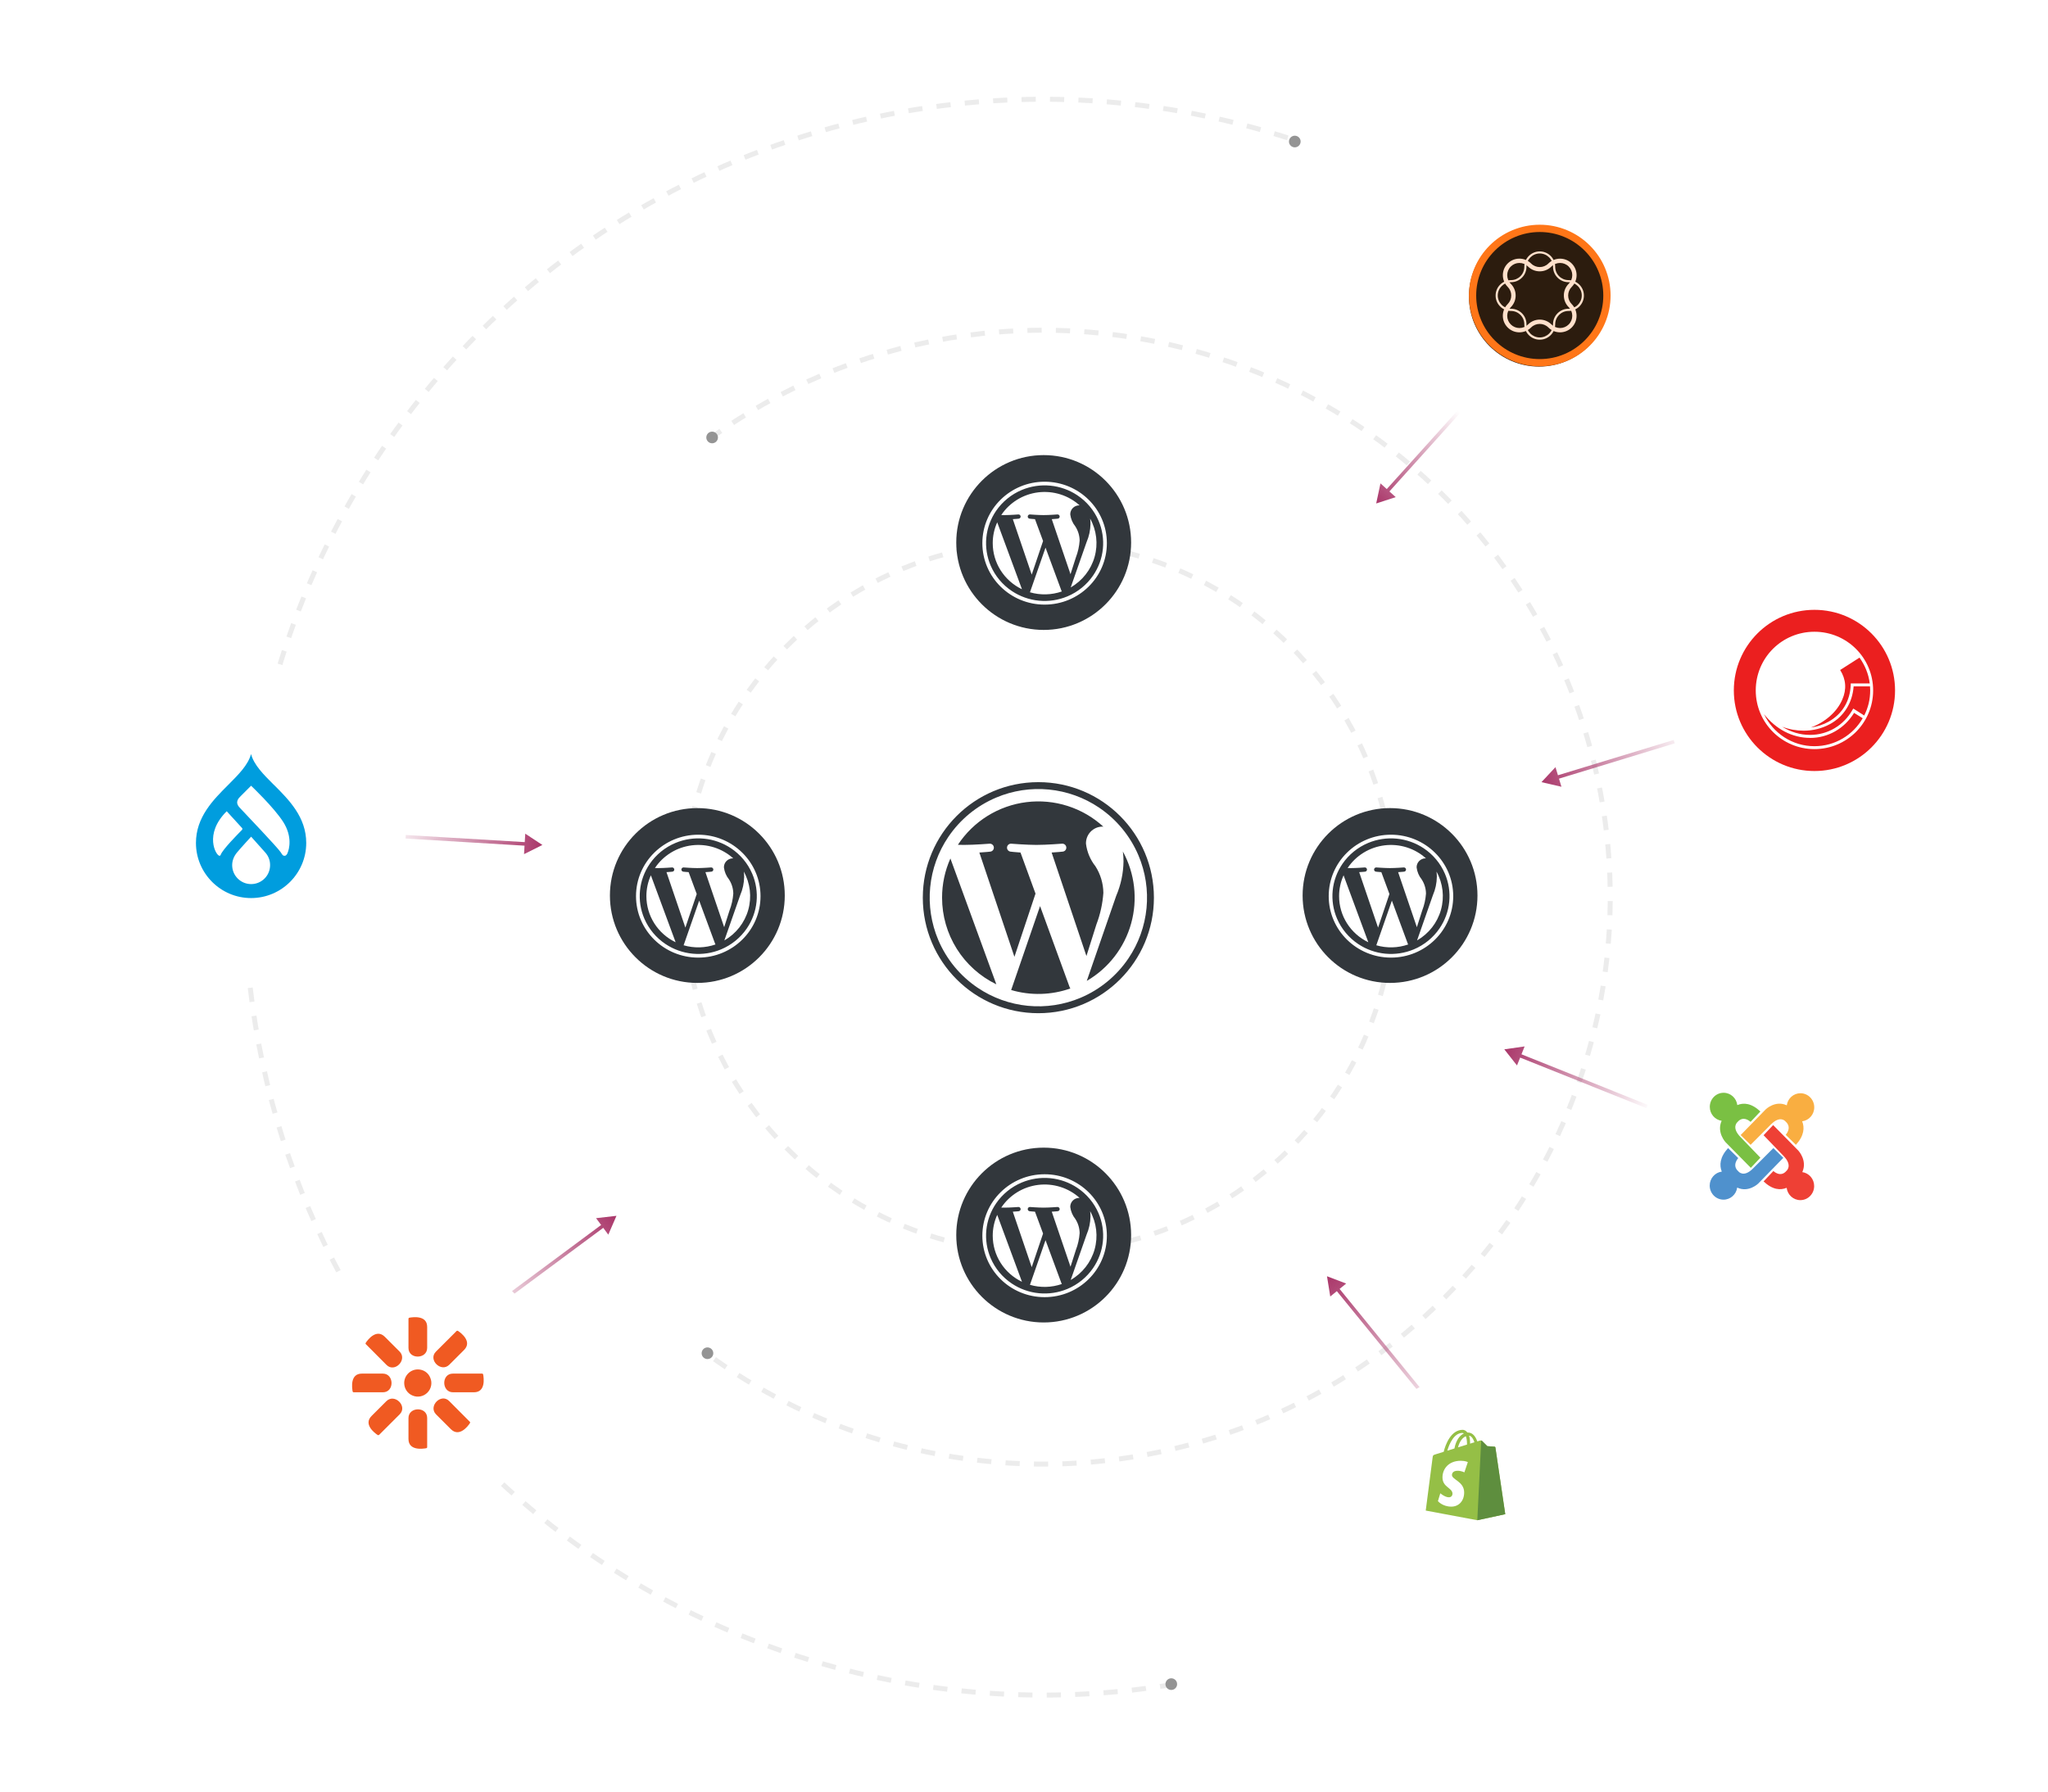 <?xml version="1.0" encoding="UTF-8"?> <svg xmlns="http://www.w3.org/2000/svg" width="576" height="504" viewBox="0 0 576 504" fill="none"><path d="M199.473 123.519C239.256 94.575 291.846 84.379 342.262 100.614C426.085 127.606 472.156 217.439 445.164 301.262C418.172 385.084 328.339 431.155 244.516 404.163C227.933 398.823 212.827 391.024 199.473 381.298" stroke="#ECECEC" stroke-width="1.4" stroke-dasharray="4 4"></path><path d="M362.171 38.783C331.096 28.777 299.434 25.905 268.956 29.26C183.73 38.641 107.764 96.709 79.782 183.605C41.795 301.576 106.634 428.005 224.604 465.993C259.364 477.186 294.859 479.452 328.608 474.062" stroke="#ECECEC" stroke-width="1.4" stroke-dasharray="4 4"></path><circle cx="292.121" cy="252.392" r="100.021" stroke="#ECECEC" stroke-width="1.4" stroke-dasharray="4 4"></circle><g filter="url(#filter0_d_4250_275)"><circle cx="292.039" cy="252.528" r="47.5" fill="white"></circle><circle cx="292.039" cy="252.528" r="47" stroke="url(#paint0_linear_4250_275)"></circle></g><path d="M264.957 252.528C264.956 257.614 266.387 262.598 269.087 266.909C271.787 271.22 275.646 274.683 280.222 276.903L267.3 241.501C265.751 244.97 264.953 248.728 264.957 252.528ZM292.517 254.897L284.389 278.508C289.844 280.114 295.667 279.963 301.032 278.076C300.956 277.957 300.891 277.832 300.837 277.702L292.517 254.897ZM310.324 251.16C310.287 248.511 309.514 245.925 308.091 243.691C306.635 241.86 305.714 239.662 305.429 237.341C305.397 236.1 305.857 234.897 306.71 233.996C307.563 233.094 308.739 232.567 309.979 232.531C310.099 232.531 310.213 232.547 310.327 232.557C307.435 229.908 304.003 227.919 300.268 226.727C296.532 225.535 292.582 225.168 288.691 225.653C284.8 226.138 281.06 227.462 277.731 229.533C274.402 231.605 271.563 234.376 269.409 237.653C270.046 237.672 270.644 237.685 271.155 237.685C273.985 237.685 278.37 237.341 278.37 237.341C278.657 237.333 278.937 237.435 279.15 237.628C279.364 237.82 279.496 238.087 279.519 238.374C279.541 238.66 279.453 238.945 279.272 239.168C279.09 239.391 278.83 239.536 278.545 239.573C278.545 239.573 277.076 239.742 275.445 239.83L285.308 269.165L291.236 251.387L287.015 239.83C285.555 239.742 284.174 239.57 284.174 239.57C283.895 239.527 283.642 239.38 283.466 239.159C283.29 238.937 283.205 238.657 283.226 238.375C283.248 238.094 283.376 237.83 283.583 237.638C283.791 237.446 284.064 237.34 284.346 237.341C284.346 237.341 288.818 237.685 291.48 237.685C294.311 237.685 298.698 237.341 298.698 237.341C298.845 237.329 298.992 237.347 299.132 237.393C299.272 237.438 299.401 237.511 299.513 237.607C299.625 237.702 299.716 237.819 299.783 237.95C299.849 238.081 299.89 238.224 299.901 238.371C299.912 238.517 299.894 238.665 299.849 238.805C299.803 238.944 299.73 239.074 299.635 239.185C299.539 239.297 299.422 239.389 299.291 239.455C299.16 239.522 299.017 239.562 298.871 239.573C298.871 239.573 297.402 239.742 295.773 239.83L305.559 268.944L308.354 260.087C309.446 257.227 310.109 254.215 310.324 251.16ZM315.988 242.32C315.941 245.657 315.241 248.953 313.928 252.021L305.657 275.938C311.757 272.389 316.232 266.599 318.128 259.8C320.024 253.001 319.191 245.731 315.806 239.538C315.93 240.457 315.988 241.39 315.988 242.32ZM292.039 220.028C274.089 220.028 259.539 234.578 259.539 252.528C259.539 270.478 274.089 285.028 292.039 285.028C309.989 285.028 324.539 270.478 324.539 252.528C324.539 234.578 309.989 220.028 292.039 220.028ZM303.931 280.679C299.249 282.66 294.147 283.44 289.088 282.948C284.029 282.456 279.172 280.707 274.96 277.862C270.047 274.546 266.201 269.877 263.888 264.42C261.906 259.738 261.126 254.636 261.618 249.577C262.11 244.517 263.859 239.661 266.705 235.449C270.021 230.537 274.69 226.692 280.147 224.38C284.828 222.398 289.93 221.618 294.99 222.11C300.049 222.601 304.906 224.349 309.118 227.194C314.031 230.51 317.877 235.179 320.191 240.636C322.172 245.317 322.952 250.42 322.46 255.479C321.968 260.539 320.219 265.395 317.373 269.607C314.058 274.52 309.388 278.366 303.931 280.679Z" fill="#32373C"></path><path d="M373.217 359.028L374.134 364.728L378.612 361.083L373.217 359.028ZM375.67 362.833L405.842 399.902L406.618 399.271L376.445 362.202L375.67 362.833Z" fill="url(#paint1_linear_4250_275)"></path><path d="M423.086 295.192L426.655 299.73L428.801 294.371L423.086 295.192ZM427.078 297.329L464.458 312.294L464.83 311.366L427.449 296.4L427.078 297.329Z" fill="url(#paint2_linear_4250_275)"></path><path d="M433.537 220.028L439.162 221.33L437.477 215.808L433.537 220.028ZM437.987 219.193L475.179 207.846L474.888 206.89L437.695 218.236L437.987 219.193Z" fill="url(#paint3_linear_4250_275)"></path><path d="M152.547 237.7L147.383 240.283L147.728 234.519L152.547 237.7ZM148.025 237.93L108.278 235.552L108.338 234.553L148.085 236.932L148.025 237.93Z" fill="url(#paint4_linear_4250_275)"></path><path d="M173.381 342.028L171.085 347.325L167.645 342.688L173.381 342.028ZM170.064 345.11L133.968 371.882L133.372 371.078L169.469 344.307L170.064 345.11Z" fill="url(#paint5_linear_4250_275)"></path><path d="M387.055 141.631L392.546 139.848L388.257 135.984L387.055 141.631ZM390.438 138.622L410.867 115.95L410.124 115.281L389.695 137.953L390.438 138.622Z" fill="url(#paint6_linear_4250_275)"></path><g filter="url(#filter1_d_4250_275)"><circle cx="495.77" cy="323.495" r="34.742" fill="white"></circle></g><g clip-path="url(#clip0_4250_275)"><path d="M510.258 311.507C510.258 309.318 508.519 307.544 506.373 307.544C504.414 307.544 502.795 309.024 502.528 310.947L502.489 310.926C499.312 309.464 496.635 312.053 496.635 312.053L489.557 319.308L492.354 322.056L498.051 316.346C500.712 313.632 502.161 315.469 502.161 315.469C504.163 317.195 502.23 319.238 502.23 319.238L505.096 322.056C507.436 319.477 507.572 317.227 506.86 315.437C508.776 315.192 510.258 313.527 510.258 311.507Z" fill="#F9AE41"></path><path d="M506.897 329.73C506.911 329.704 506.918 329.69 506.918 329.69C508.351 326.449 505.813 323.719 505.813 323.719L498.699 316.499L496.006 319.352L501.604 325.163C504.264 327.877 502.463 329.355 502.463 329.355C500.771 331.398 498.768 329.425 498.768 329.425L496.006 332.349C498.534 334.736 500.74 334.874 502.495 334.149C502.735 336.102 504.368 337.614 506.348 337.614C508.494 337.614 510.233 335.84 510.233 333.652C510.233 331.654 508.783 330.002 506.897 329.73Z" fill="#EE4035"></path><path d="M498.76 322.971L493.063 328.68C490.402 331.394 488.953 329.557 488.953 329.557C486.95 327.831 488.884 325.789 488.884 325.789L486.018 322.971C483.678 325.549 483.542 327.799 484.253 329.589C482.338 329.834 480.855 331.499 480.855 333.52C480.855 335.708 482.595 337.482 484.74 337.482C486.699 337.482 488.319 336.003 488.586 334.08C488.611 334.093 488.625 334.101 488.625 334.101C491.802 335.563 494.478 332.974 494.478 332.974L501.557 325.718L498.76 322.971Z" fill="#4F91CD"></path><path d="M489.51 319.863C486.85 317.149 488.65 315.671 488.65 315.671C490.342 313.628 492.345 315.601 492.345 315.601L495.108 312.678C492.58 310.29 490.374 310.152 488.619 310.877C488.379 308.924 486.746 307.412 484.765 307.412C482.62 307.412 480.881 309.186 480.881 311.374C480.881 313.373 482.331 315.024 484.217 315.296C484.203 315.322 484.196 315.337 484.196 315.337C482.763 318.577 485.301 321.307 485.301 321.307L492.415 328.527L495.108 325.674L489.51 319.863Z" fill="#7AC043"></path></g><g filter="url(#filter2_d_4250_275)"><circle cx="433.072" cy="83.159" r="37.869" fill="white"></circle></g><circle cx="432.872" cy="83.389" r="19.74" fill="#2C1C0E"></circle><path d="M433.054 103.062C430.369 103.062 427.76 102.532 425.302 101.492C422.931 100.485 420.798 99.056 418.968 97.227C417.139 95.397 415.699 93.264 414.703 90.893C413.663 88.435 413.133 85.826 413.133 83.141C413.133 80.456 413.663 77.847 414.703 75.389C415.71 73.018 417.139 70.885 418.968 69.055C420.798 67.226 422.931 65.786 425.302 64.79C427.76 63.75 430.369 63.22 433.054 63.22C435.739 63.22 438.348 63.75 440.806 64.79C443.177 65.796 445.31 67.226 447.14 69.055C448.969 70.885 450.409 73.018 451.405 75.389C452.445 77.847 452.975 80.456 452.975 83.141C452.975 85.826 452.445 88.435 451.405 90.893C450.398 93.264 448.969 95.397 447.14 97.227C445.31 99.056 443.177 100.496 440.806 101.492C438.348 102.532 435.739 103.062 433.054 103.062ZM433.054 65.266C430.64 65.266 428.301 65.742 426.103 66.674C423.981 67.572 422.065 68.861 420.419 70.506C418.774 72.152 417.485 74.057 416.587 76.19C415.655 78.388 415.179 80.727 415.179 83.141C415.179 85.555 415.655 87.894 416.587 90.092C417.485 92.214 418.774 94.13 420.419 95.776C422.065 97.421 423.97 98.71 426.103 99.608C428.301 100.539 430.64 101.016 433.054 101.016C435.468 101.016 437.807 100.539 440.005 99.608C442.127 98.71 444.043 97.421 445.689 95.776C447.334 94.13 448.623 92.225 449.521 90.092C450.453 87.894 450.929 85.555 450.929 83.141C450.929 80.727 450.453 78.388 449.521 76.19C448.623 74.068 447.334 72.152 445.689 70.506C444.043 68.861 442.138 67.572 440.005 66.674C437.807 65.742 435.468 65.266 433.054 65.266Z" fill="#FF7618"></path><path d="M433.057 95.559C430.664 95.559 428.715 93.611 428.715 91.218C428.715 89.161 427.037 87.483 424.98 87.483C422.587 87.483 420.639 85.534 420.639 83.141C420.639 80.749 422.587 78.8 424.98 78.8C427.037 78.8 428.715 77.121 428.715 75.064C428.715 72.672 430.664 70.723 433.057 70.723C435.45 70.723 437.398 72.672 437.398 75.064C437.398 77.121 439.077 78.8 441.134 78.8C443.526 78.8 445.475 80.749 445.475 83.141C445.475 85.534 443.526 87.483 441.134 87.483C439.077 87.483 437.398 89.161 437.398 91.218C437.398 93.611 435.45 95.559 433.057 95.559ZM433.057 71.308C431 71.308 429.322 72.986 429.322 75.043C429.322 77.436 427.373 79.384 424.98 79.384C422.923 79.384 421.245 81.062 421.245 83.12C421.245 85.177 422.923 86.855 424.98 86.855C427.373 86.855 429.322 88.803 429.322 91.196C429.322 93.253 431 94.931 433.057 94.931C435.114 94.931 436.792 93.253 436.792 91.196C436.792 88.803 438.741 86.855 441.134 86.855C443.191 86.855 444.869 85.177 444.869 83.12C444.869 81.062 443.191 79.384 441.134 79.384C438.741 79.384 436.792 77.436 436.792 75.043C436.792 72.986 435.114 71.308 433.057 71.308Z" fill="#FFE0CB"></path><path d="M438.771 93.491C437.526 93.491 436.357 93.004 435.48 92.127C434.137 90.785 431.961 90.785 430.619 92.127C429.742 93.004 428.572 93.491 427.327 93.491C426.082 93.491 424.913 93.004 424.036 92.127C423.159 91.25 422.672 90.081 422.672 88.836C422.672 87.591 423.159 86.421 424.036 85.544C424.686 84.895 425.043 84.029 425.043 83.119C425.043 82.21 424.686 81.344 424.036 80.694C422.228 78.886 422.228 75.93 424.036 74.122C424.913 73.245 426.082 72.758 427.327 72.758C428.572 72.758 429.742 73.245 430.619 74.122C431.961 75.465 434.137 75.465 435.48 74.122C437.288 72.314 440.244 72.314 442.052 74.122C442.929 74.999 443.416 76.168 443.416 77.413C443.416 78.659 442.929 79.828 442.052 80.705C441.402 81.355 441.045 82.221 441.045 83.13C441.045 84.04 441.402 84.906 442.052 85.555C443.86 87.363 443.86 90.319 442.052 92.127C441.175 93.004 440.005 93.491 438.76 93.491H438.771ZM433.055 89.908C434.246 89.908 435.437 90.362 436.346 91.272C436.996 91.921 437.862 92.279 438.771 92.279C439.681 92.279 440.547 91.921 441.196 91.272C442.539 89.929 442.539 87.753 441.196 86.411C440.319 85.534 439.832 84.364 439.832 83.119C439.832 81.874 440.319 80.705 441.196 79.828C441.846 79.178 442.203 78.312 442.203 77.403C442.203 76.493 441.846 75.627 441.196 74.978C439.854 73.635 437.678 73.635 436.335 74.978C434.527 76.786 431.571 76.786 429.763 74.978C429.114 74.328 428.248 73.971 427.338 73.971C426.429 73.971 425.563 74.328 424.913 74.978C423.57 76.32 423.57 78.496 424.913 79.839C425.79 80.716 426.277 81.885 426.277 83.13C426.277 84.375 425.79 85.544 424.913 86.421C424.263 87.071 423.906 87.937 423.906 88.847C423.906 89.756 424.263 90.622 424.913 91.272C425.563 91.921 426.429 92.279 427.338 92.279C428.248 92.279 429.114 91.921 429.763 91.272C430.673 90.362 431.864 89.908 433.055 89.908Z" fill="#FFE0CB"></path><g filter="url(#filter3_d_4250_275)"><circle cx="412.107" cy="414.853" r="27.771" fill="white"></circle></g><g clip-path="url(#clip1_4250_275)"><path d="M420.577 407.18C420.559 407.052 420.447 406.981 420.355 406.974C420.262 406.966 418.307 406.821 418.307 406.821C418.307 406.821 416.95 405.473 416.801 405.324C416.652 405.175 416.361 405.22 416.247 405.254C416.231 405.258 415.951 405.345 415.488 405.488C415.034 404.183 414.234 402.984 412.826 402.984C412.787 402.984 412.747 402.985 412.707 402.988C412.306 402.458 411.81 402.228 411.382 402.228C408.102 402.228 406.535 406.329 406.043 408.412C404.769 408.807 403.863 409.088 403.747 409.124C403.036 409.348 403.014 409.37 402.92 410.04C402.85 410.548 400.988 424.944 400.988 424.944L415.494 427.662L423.353 425.961C423.353 425.961 420.594 407.308 420.577 407.18ZM414.686 405.736L413.459 406.116C413.459 406.03 413.459 405.944 413.459 405.851C413.459 405.04 413.347 404.387 413.166 403.87C413.892 403.961 414.375 404.786 414.686 405.736ZM412.266 404.03C412.468 404.536 412.599 405.261 412.599 406.24C412.599 406.29 412.599 406.336 412.598 406.382C411.8 406.629 410.933 406.898 410.063 407.167C410.551 405.283 411.466 404.374 412.266 404.03ZM411.292 403.108C411.433 403.108 411.576 403.156 411.712 403.25C410.661 403.745 409.534 404.99 409.058 407.478L407.055 408.099C407.612 406.201 408.936 403.108 411.292 403.108Z" fill="#95BF46"></path><path d="M420.354 406.973C420.262 406.966 418.307 406.821 418.307 406.821C418.307 406.821 416.95 405.473 416.801 405.324C416.745 405.268 416.67 405.24 416.591 405.228L415.494 427.661L423.353 425.961C423.353 425.961 420.594 407.308 420.577 407.18C420.559 407.052 420.447 406.981 420.354 406.973Z" fill="#5E8E3E"></path><path d="M412.825 411.316L411.856 414.199C411.856 414.199 411.007 413.745 409.966 413.745C408.44 413.745 408.363 414.703 408.363 414.944C408.363 416.261 411.795 416.765 411.795 419.849C411.795 422.276 410.256 423.838 408.181 423.838C405.691 423.838 404.418 422.288 404.418 422.288L405.085 420.085C405.085 420.085 406.394 421.209 407.498 421.209C408.22 421.209 408.513 420.641 408.513 420.226C408.513 418.508 405.698 418.432 405.698 415.61C405.698 413.235 407.402 410.936 410.844 410.936C412.17 410.936 412.825 411.316 412.825 411.316Z" fill="white"></path></g><g filter="url(#filter4_d_4250_275)"><circle cx="117.533" cy="389.047" r="37.019" fill="white"></circle></g><path d="M117.518 385.236C115.405 385.236 113.683 386.957 113.683 389.067C113.683 390.624 114.616 392.018 116.041 392.591C117.466 393.196 119.107 392.868 120.204 391.772C121.301 390.676 121.629 389.036 121.024 387.612C120.481 386.158 119.076 385.236 117.518 385.236ZM127.371 386.414C124.09 386.414 124.172 391.669 127.402 391.669H133.287C136.63 391.669 136.076 387.705 135.892 386.66C135.861 386.526 135.727 386.414 135.594 386.414H127.381H127.371ZM107.695 391.669C110.976 391.669 110.894 386.414 107.664 386.414H101.779C98.436 386.414 98.99 390.378 99.174 391.423C99.205 391.557 99.338 391.669 99.472 391.669H107.685H107.695ZM122.603 380.236C120.307 382.531 124.059 386.199 126.356 383.924L130.519 379.765C132.877 377.409 129.699 374.981 128.817 374.407C128.683 374.325 128.519 374.325 128.407 374.438L122.603 380.236ZM112.422 397.857C114.718 395.562 110.966 391.895 108.669 394.169L104.506 398.328C102.148 400.685 105.326 403.092 106.208 403.686C106.341 403.768 106.506 403.738 106.618 403.656L112.422 397.857ZM114.883 379.201C114.883 382.48 120.142 382.398 120.142 379.171V373.29C120.142 369.95 116.174 370.504 115.129 370.688C114.995 370.719 114.883 370.852 114.883 370.985V379.191V379.201ZM120.142 398.892C120.142 395.614 114.883 395.696 114.883 398.923V404.803C114.883 408.143 118.851 407.59 119.896 407.405C120.03 407.375 120.142 407.241 120.142 407.108V398.902V398.892ZM108.7 383.965C110.997 386.291 114.667 382.51 112.391 380.216L108.228 376.056C105.87 373.7 103.44 376.876 102.866 377.757C102.784 377.89 102.784 378.054 102.896 378.136L108.7 383.965ZM126.335 394.138C124.039 391.813 120.368 395.593 122.644 397.888L126.807 402.047C129.165 404.404 131.595 401.228 132.17 400.347C132.252 400.213 132.252 400.05 132.139 399.968L126.335 394.138Z" fill="#F05A22"></path><circle cx="1.639" cy="1.639" r="1.639" transform="matrix(-0.931 -0.365 -0.365 0.931 202.41 122.137)" fill="#949494"></circle><circle cx="1.639" cy="1.639" r="1.639" transform="matrix(-0.931 -0.365 -0.365 0.931 366.287 38.886)" fill="#949494"></circle><circle cx="1.639" cy="1.639" r="1.639" transform="matrix(-0.931 -0.365 -0.365 0.931 331.549 472.839)" fill="#949494"></circle><circle cx="1.639" cy="1.639" r="1.639" transform="matrix(-0.931 -0.365 -0.365 0.931 201.1 379.756)" fill="#949494"></circle><g filter="url(#filter5_d_4250_275)"><circle cx="70.873" cy="232.378" r="43.334" fill="white"></circle><circle cx="70.873" cy="232.378" r="42.834" stroke="url(#paint7_linear_4250_275)"></circle></g><path d="M76.983 220.748C74.131 217.895 71.41 215.187 70.607 212.119C69.792 215.187 67.072 217.895 64.232 220.748C59.953 225.026 55.111 229.868 55.111 237.13C55.111 245.675 62.062 252.638 70.619 252.638C79.176 252.638 86.127 245.687 86.127 237.13C86.127 229.868 81.286 225.026 77.007 220.748H76.983ZM61.715 240.738C60.768 240.702 57.257 234.662 63.764 228.214L68.067 232.924C68.067 232.924 68.33 233.176 68.043 233.475C67.012 234.53 62.638 238.928 62.086 240.438C61.978 240.75 61.811 240.738 61.715 240.738ZM70.631 248.707C67.683 248.707 65.298 246.323 65.298 243.374C65.298 242.02 65.838 240.822 66.629 239.851C67.587 238.676 70.631 235.369 70.631 235.369C70.631 235.369 73.627 238.724 74.622 239.839C75.497 240.81 75.976 242.068 75.965 243.374C75.965 246.323 73.579 248.707 70.631 248.707ZM80.842 240.055C80.722 240.306 80.471 240.726 80.111 240.738C79.488 240.762 79.416 240.438 78.949 239.755C77.93 238.245 69.049 228.969 67.383 227.171C65.921 225.589 67.18 224.475 67.755 223.899C68.486 223.168 70.619 221.035 70.619 221.035C70.619 221.035 76.983 227.063 79.632 231.186C82.28 235.309 81.37 238.88 80.83 240.055" fill="#009DDE"></path><g filter="url(#filter6_d_4250_275)"><ellipse cx="510.189" cy="194.359" rx="41.752" ry="42.331" fill="white"></ellipse></g><path d="M509.266 204.661C511.044 204.427 512.744 203.882 514.301 203.013C518.142 200.859 520.336 197.212 520.517 192.683V192.267H525.864C525.54 189.568 524.488 187.102 522.983 185L517.545 188.478C519.193 191.086 519.414 193.916 518.142 196.797C516.676 200.275 513.211 203.246 509.279 204.661" fill="#EB1F1F"></path><path d="M525.952 193.084H521.332C521.008 197.652 518.633 201.546 514.701 203.687C512.456 204.92 509.899 205.556 507.29 205.556C505.279 205.556 503.215 205.192 501.256 204.453C503.631 205.919 506.291 206.737 509.029 206.737H509.081C514.013 206.737 518.503 204.128 521.008 199.69L521.241 199.327L524.304 201.286C525.407 199.132 525.991 196.757 525.991 194.2C525.991 193.837 525.939 193.474 525.939 193.058" fill="#EB1F1F"></path><path d="M509.077 207.58C504.094 207.58 499.435 205.114 496.139 200.91C498.656 206.218 504.042 209.916 510.31 209.916C516.111 209.916 521.185 206.763 523.885 202.052L521.458 200.546C518.759 204.933 514.191 207.593 509.064 207.593" fill="#EB1F1F"></path><path d="M510.312 210.734C501.215 210.734 493.805 203.376 493.805 194.227C493.805 185.078 501.163 177.719 510.312 177.719C519.462 177.719 526.82 185.078 526.82 194.227C526.82 203.376 519.41 210.734 510.312 210.734ZM510.312 171.555C497.789 171.555 487.641 181.703 487.641 194.227C487.641 206.75 497.789 216.899 510.312 216.899C522.836 216.899 532.984 206.75 532.984 194.227C532.984 181.703 522.836 171.555 510.312 171.555Z" fill="#EB1F1F"></path><g filter="url(#filter7_d_4250_275)"><circle cx="196.128" cy="251.919" r="24.589" fill="#32373C"></circle></g><path d="M181.798 252.102C181.797 254.807 182.568 257.458 184.023 259.751C185.477 262.044 187.557 263.886 190.022 265.067L183.06 246.237C182.226 248.082 181.795 250.081 181.798 252.102ZM196.646 253.362L192.267 265.921C195.206 266.775 198.343 266.695 201.234 265.691C201.193 265.628 201.158 265.561 201.129 265.492L196.646 253.362ZM206.24 251.374C206.22 249.965 205.804 248.59 205.037 247.402C204.252 246.428 203.756 245.259 203.603 244.024C203.585 243.364 203.834 242.724 204.293 242.245C204.752 241.765 205.386 241.485 206.054 241.465C206.119 241.465 206.18 241.474 206.241 241.479C204.684 240.07 202.835 239.012 200.822 238.378C198.809 237.744 196.681 237.549 194.585 237.807C192.488 238.065 190.474 238.769 188.68 239.871C186.887 240.973 185.357 242.447 184.197 244.19C184.54 244.2 184.862 244.207 185.137 244.207C186.662 244.207 189.024 244.024 189.024 244.024C189.179 244.02 189.33 244.074 189.445 244.176C189.56 244.279 189.631 244.421 189.643 244.573C189.655 244.726 189.608 244.877 189.51 244.996C189.412 245.115 189.272 245.192 189.119 245.211C189.119 245.211 188.327 245.301 187.448 245.348L192.762 260.951L195.956 251.495L193.682 245.348C192.895 245.301 192.151 245.21 192.151 245.21C192.001 245.187 191.864 245.109 191.77 244.991C191.675 244.873 191.629 244.724 191.641 244.574C191.652 244.424 191.721 244.284 191.833 244.182C191.945 244.08 192.092 244.024 192.244 244.024C192.244 244.024 194.653 244.207 196.088 244.207C197.613 244.207 199.976 244.024 199.976 244.024C200.055 244.018 200.135 244.027 200.21 244.052C200.285 244.076 200.355 244.114 200.415 244.165C200.476 244.216 200.525 244.278 200.561 244.348C200.597 244.418 200.618 244.494 200.624 244.572C200.63 244.65 200.621 244.728 200.596 244.803C200.572 244.877 200.533 244.946 200.481 245.005C200.429 245.065 200.367 245.113 200.296 245.149C200.225 245.184 200.148 245.205 200.069 245.211C200.069 245.211 199.278 245.301 198.401 245.348L203.673 260.833L205.179 256.123C205.767 254.602 206.124 252.999 206.24 251.374ZM209.292 246.672C209.266 248.447 208.889 250.2 208.182 251.832L203.725 264.554C207.012 262.666 209.423 259.586 210.444 255.97C211.466 252.354 211.017 248.487 209.194 245.192C209.26 245.682 209.292 246.178 209.292 246.672ZM196.389 234.815C186.718 234.815 178.879 242.554 178.879 252.102C178.879 261.649 186.718 269.389 196.389 269.389C206.059 269.389 213.898 261.649 213.898 252.102C213.898 242.554 206.059 234.815 196.389 234.815ZM202.796 267.076C200.273 268.129 197.525 268.544 194.799 268.282C192.073 268.021 189.457 267.091 187.187 265.577C184.54 263.813 182.468 261.33 181.222 258.427C180.154 255.937 179.734 253.223 179.999 250.532C180.264 247.841 181.206 245.258 182.74 243.018C184.526 240.405 187.042 238.36 189.982 237.13C192.504 236.076 195.253 235.661 197.978 235.922C200.704 236.184 203.321 237.114 205.59 238.627C208.237 240.391 210.309 242.874 211.556 245.777C212.623 248.267 213.043 250.981 212.778 253.672C212.513 256.363 211.571 258.946 210.038 261.186C208.251 263.8 205.736 265.845 202.796 267.076Z" fill="white"></path><g filter="url(#filter8_d_4250_275)"><circle cx="293.538" cy="152.617" r="24.589" fill="#32373C"></circle></g><path d="M279.206 152.8C279.206 155.505 279.977 158.156 281.431 160.449C282.886 162.742 284.965 164.584 287.43 165.765L280.468 146.934C279.634 148.78 279.204 150.779 279.206 152.8ZM294.054 154.06L289.675 166.619C292.614 167.473 295.751 167.393 298.642 166.389C298.601 166.326 298.566 166.259 298.537 166.19L294.054 154.06ZM303.648 152.072C303.628 150.663 303.212 149.288 302.445 148.099C301.661 147.126 301.164 145.957 301.011 144.722C300.994 144.062 301.242 143.422 301.701 142.942C302.161 142.463 302.794 142.183 303.462 142.163C303.527 142.163 303.588 142.172 303.65 142.177C302.092 140.768 300.243 139.71 298.23 139.076C296.218 138.442 294.089 138.247 291.993 138.505C289.897 138.763 287.882 139.467 286.088 140.569C284.295 141.671 282.765 143.144 281.605 144.888C281.948 144.898 282.27 144.905 282.545 144.905C284.07 144.905 286.432 144.722 286.432 144.722C286.587 144.717 286.738 144.772 286.853 144.874C286.968 144.976 287.039 145.119 287.051 145.271C287.064 145.424 287.016 145.575 286.918 145.694C286.821 145.812 286.68 145.89 286.527 145.909C286.527 145.909 285.735 145.999 284.856 146.046L290.171 161.649L293.364 152.193L291.09 146.046C290.304 145.999 289.56 145.907 289.56 145.907C289.409 145.885 289.273 145.806 289.178 145.689C289.083 145.571 289.037 145.422 289.049 145.272C289.061 145.122 289.129 144.982 289.241 144.88C289.353 144.778 289.5 144.721 289.652 144.722C289.652 144.722 292.062 144.905 293.496 144.905C295.021 144.905 297.385 144.722 297.385 144.722C297.464 144.716 297.543 144.725 297.618 144.749C297.694 144.774 297.763 144.812 297.824 144.863C297.884 144.914 297.933 144.976 297.969 145.046C298.005 145.116 298.026 145.192 298.033 145.27C298.039 145.348 298.029 145.426 298.004 145.5C297.98 145.575 297.941 145.643 297.889 145.703C297.838 145.762 297.775 145.811 297.704 145.846C297.633 145.882 297.556 145.903 297.477 145.909C297.477 145.909 296.686 145.999 295.809 146.046L301.081 161.531L302.587 156.821C303.175 155.299 303.532 153.697 303.648 152.072ZM306.7 147.37C306.675 149.145 306.297 150.898 305.59 152.53L301.134 165.251C304.42 163.364 306.831 160.284 307.853 156.668C308.874 153.052 308.425 149.185 306.602 145.89C306.668 146.379 306.7 146.876 306.7 147.37ZM293.797 135.513C284.126 135.513 276.287 143.252 276.287 152.8C276.287 162.347 284.126 170.086 293.797 170.086C303.468 170.086 311.307 162.347 311.307 152.8C311.307 143.252 303.468 135.513 293.797 135.513ZM300.204 167.773C297.682 168.827 294.933 169.242 292.207 168.98C289.481 168.718 286.865 167.788 284.596 166.275C281.949 164.511 279.876 162.027 278.63 159.125C277.562 156.635 277.142 153.921 277.407 151.23C277.672 148.539 278.615 145.956 280.148 143.715C281.934 141.103 284.45 139.057 287.39 137.828C289.912 136.774 292.661 136.359 295.387 136.62C298.112 136.882 300.729 137.811 302.998 139.325C305.645 141.088 307.717 143.572 308.964 146.474C310.031 148.964 310.452 151.678 310.187 154.369C309.921 157.061 308.979 159.644 307.446 161.884C305.66 164.497 303.144 166.543 300.204 167.773Z" fill="white"></path><g filter="url(#filter9_d_4250_275)"><circle cx="293.538" cy="347.439" r="24.589" fill="#32373C"></circle></g><path d="M279.206 347.621C279.206 350.327 279.977 352.978 281.431 355.27C282.886 357.563 284.965 359.406 287.43 360.586L280.468 341.756C279.634 343.601 279.204 345.6 279.206 347.621ZM294.054 348.881L289.675 361.44C292.614 362.295 295.751 362.214 298.642 361.21C298.601 361.147 298.566 361.081 298.537 361.012L294.054 348.881ZM303.648 346.893C303.628 345.485 303.212 344.109 302.445 342.921C301.661 341.947 301.164 340.778 301.011 339.543C300.994 338.883 301.242 338.243 301.701 337.764C302.161 337.284 302.794 337.004 303.462 336.985C303.527 336.985 303.588 336.993 303.65 336.999C302.092 335.59 300.243 334.532 298.23 333.898C296.218 333.264 294.089 333.069 291.993 333.327C289.897 333.584 287.882 334.289 286.088 335.391C284.295 336.493 282.765 337.966 281.605 339.709C281.948 339.719 282.27 339.726 282.545 339.726C284.07 339.726 286.432 339.543 286.432 339.543C286.587 339.539 286.738 339.593 286.853 339.696C286.968 339.798 287.039 339.94 287.051 340.093C287.064 340.245 287.016 340.396 286.918 340.515C286.821 340.634 286.68 340.711 286.527 340.731C286.527 340.731 285.735 340.821 284.856 340.867L290.171 356.47L293.364 347.014L291.09 340.867C290.304 340.821 289.56 340.729 289.56 340.729C289.409 340.706 289.273 340.628 289.178 340.51C289.083 340.392 289.037 340.244 289.049 340.094C289.061 339.944 289.129 339.804 289.241 339.701C289.353 339.599 289.5 339.543 289.652 339.543C289.652 339.543 292.062 339.726 293.496 339.726C295.021 339.726 297.385 339.543 297.385 339.543C297.464 339.537 297.543 339.547 297.618 339.571C297.694 339.595 297.763 339.634 297.824 339.685C297.884 339.736 297.933 339.798 297.969 339.867C298.005 339.937 298.026 340.013 298.033 340.091C298.039 340.169 298.029 340.247 298.004 340.322C297.98 340.396 297.941 340.465 297.889 340.524C297.838 340.584 297.775 340.633 297.704 340.668C297.633 340.703 297.556 340.725 297.477 340.731C297.477 340.731 296.686 340.821 295.809 340.867L301.081 356.353L302.587 351.642C303.175 350.121 303.532 348.518 303.648 346.893ZM306.7 342.191C306.675 343.967 306.297 345.72 305.59 347.352L301.134 360.073C304.42 358.185 306.831 355.105 307.853 351.489C308.874 347.873 308.425 344.006 306.602 340.712C306.668 341.201 306.7 341.697 306.7 342.191ZM293.797 330.334C284.126 330.334 276.287 338.074 276.287 347.621C276.287 357.169 284.126 364.908 293.797 364.908C303.468 364.908 311.307 357.169 311.307 347.621C311.307 338.074 303.468 330.334 293.797 330.334ZM300.204 362.595C297.682 363.649 294.933 364.063 292.207 363.802C289.481 363.54 286.865 362.61 284.596 361.096C281.949 359.332 279.876 356.849 278.63 353.946C277.562 351.456 277.142 348.743 277.407 346.051C277.672 343.36 278.615 340.777 280.148 338.537C281.934 335.924 284.45 333.879 287.39 332.649C289.912 331.595 292.661 331.18 295.387 331.442C298.112 331.703 300.729 332.633 302.998 334.146C305.645 335.91 307.717 338.393 308.964 341.296C310.031 343.786 310.452 346.5 310.187 349.191C309.921 351.882 308.979 354.465 307.446 356.705C305.66 359.319 303.144 361.365 300.204 362.595Z" fill="white"></path><g filter="url(#filter10_d_4250_275)"><circle cx="390.95" cy="251.919" r="24.589" fill="#32373C"></circle></g><path d="M376.618 252.102C376.618 254.807 377.389 257.458 378.843 259.751C380.298 262.044 382.377 263.886 384.842 265.067L377.881 246.237C377.046 248.082 376.616 250.081 376.618 252.102ZM391.466 253.362L387.087 265.921C390.027 266.775 393.164 266.695 396.054 265.691C396.013 265.628 395.978 265.561 395.949 265.492L391.466 253.362ZM401.06 251.374C401.04 249.965 400.624 248.59 399.857 247.402C399.073 246.428 398.576 245.259 398.423 244.024C398.406 243.364 398.654 242.724 399.113 242.245C399.573 241.765 400.206 241.485 400.874 241.465C400.939 241.465 401 241.474 401.062 241.479C399.504 240.07 397.655 239.012 395.642 238.378C393.63 237.744 391.502 237.549 389.405 237.807C387.309 238.065 385.294 238.769 383.5 239.871C381.707 240.973 380.177 242.447 379.017 244.19C379.36 244.2 379.682 244.207 379.957 244.207C381.482 244.207 383.844 244.024 383.844 244.024C383.999 244.02 384.15 244.074 384.265 244.176C384.38 244.279 384.451 244.421 384.463 244.573C384.476 244.726 384.428 244.877 384.33 244.996C384.233 245.115 384.093 245.192 383.939 245.211C383.939 245.211 383.148 245.301 382.269 245.348L387.583 260.951L390.777 251.495L388.502 245.348C387.716 245.301 386.972 245.21 386.972 245.21C386.821 245.187 386.685 245.109 386.59 244.991C386.495 244.873 386.449 244.724 386.461 244.574C386.473 244.424 386.541 244.284 386.653 244.182C386.765 244.08 386.912 244.024 387.064 244.024C387.064 244.024 389.474 244.207 390.908 244.207C392.433 244.207 394.797 244.024 394.797 244.024C394.876 244.018 394.955 244.027 395.03 244.052C395.106 244.076 395.176 244.114 395.236 244.165C395.296 244.216 395.345 244.278 395.381 244.348C395.417 244.418 395.439 244.494 395.445 244.572C395.451 244.65 395.441 244.728 395.417 244.803C395.392 244.877 395.353 244.946 395.301 245.005C395.25 245.065 395.187 245.113 395.116 245.149C395.046 245.184 394.969 245.205 394.89 245.211C394.89 245.211 394.098 245.301 393.221 245.348L398.493 260.833L399.999 256.123C400.587 254.602 400.944 252.999 401.06 251.374ZM404.112 246.672C404.087 248.447 403.71 250.2 403.002 251.832L398.546 264.554C401.833 262.666 404.243 259.586 405.265 255.97C406.286 252.354 405.837 248.487 404.014 245.192C404.08 245.682 404.112 246.178 404.112 246.672ZM391.209 234.815C381.538 234.815 373.699 242.554 373.699 252.102C373.699 261.649 381.538 269.389 391.209 269.389C400.88 269.389 408.719 261.649 408.719 252.102C408.719 242.554 400.88 234.815 391.209 234.815ZM397.616 267.076C395.094 268.129 392.345 268.544 389.619 268.282C386.893 268.021 384.277 267.091 382.008 265.577C379.361 263.813 377.289 261.33 376.042 258.427C374.975 255.937 374.554 253.223 374.819 250.532C375.085 247.841 376.027 245.258 377.56 243.018C379.347 240.405 381.862 238.36 384.802 237.13C387.324 236.076 390.073 235.661 392.799 235.922C395.525 236.184 398.141 237.114 400.41 238.627C403.057 240.391 405.129 242.874 406.376 245.777C407.443 248.267 407.864 250.981 407.599 253.672C407.334 256.363 406.391 258.946 404.858 261.186C403.072 263.8 400.556 265.845 397.616 267.076Z" fill="white"></path><defs><filter id="filter0_d_4250_275" x="220.539" y="181.028" width="143" height="143" filterUnits="userSpaceOnUse" color-interpolation-filters="sRGB"><feFlood flood-opacity="0" result="BackgroundImageFix"></feFlood><feColorMatrix in="SourceAlpha" type="matrix" values="0 0 0 0 0 0 0 0 0 0 0 0 0 0 0 0 0 0 127 0" result="hardAlpha"></feColorMatrix><feOffset></feOffset><feGaussianBlur stdDeviation="12"></feGaussianBlur><feComposite in2="hardAlpha" operator="out"></feComposite><feColorMatrix type="matrix" values="0 0 0 0 0 0 0 0 0 0 0 0 0 0 0 0 0 0 0.1 0"></feColorMatrix><feBlend mode="normal" in2="BackgroundImageFix" result="effect1_dropShadow_4250_275"></feBlend><feBlend mode="normal" in="SourceGraphic" in2="effect1_dropShadow_4250_275" result="shape"></feBlend></filter><filter id="filter1_d_4250_275" x="437.027" y="264.753" width="117.484" height="117.485" filterUnits="userSpaceOnUse" color-interpolation-filters="sRGB"><feFlood flood-opacity="0" result="BackgroundImageFix"></feFlood><feColorMatrix in="SourceAlpha" type="matrix" values="0 0 0 0 0 0 0 0 0 0 0 0 0 0 0 0 0 0 127 0" result="hardAlpha"></feColorMatrix><feOffset></feOffset><feGaussianBlur stdDeviation="12"></feGaussianBlur><feComposite in2="hardAlpha" operator="out"></feComposite><feColorMatrix type="matrix" values="0 0 0 0 0 0 0 0 0 0 0 0 0 0 0 0 0 0 0.1 0"></feColorMatrix><feBlend mode="normal" in2="BackgroundImageFix" result="effect1_dropShadow_4250_275"></feBlend><feBlend mode="normal" in="SourceGraphic" in2="effect1_dropShadow_4250_275" result="shape"></feBlend></filter><filter id="filter2_d_4250_275" x="371.203" y="21.29" width="123.738" height="123.738" filterUnits="userSpaceOnUse" color-interpolation-filters="sRGB"><feFlood flood-opacity="0" result="BackgroundImageFix"></feFlood><feColorMatrix in="SourceAlpha" type="matrix" values="0 0 0 0 0 0 0 0 0 0 0 0 0 0 0 0 0 0 127 0" result="hardAlpha"></feColorMatrix><feOffset></feOffset><feGaussianBlur stdDeviation="12"></feGaussianBlur><feComposite in2="hardAlpha" operator="out"></feComposite><feColorMatrix type="matrix" values="0 0 0 0 0 0 0 0 0 0 0 0 0 0 0 0 0 0 0.1 0"></feColorMatrix><feBlend mode="normal" in2="BackgroundImageFix" result="effect1_dropShadow_4250_275"></feBlend><feBlend mode="normal" in="SourceGraphic" in2="effect1_dropShadow_4250_275" result="shape"></feBlend></filter><filter id="filter3_d_4250_275" x="360.336" y="363.083" width="103.541" height="103.542" filterUnits="userSpaceOnUse" color-interpolation-filters="sRGB"><feFlood flood-opacity="0" result="BackgroundImageFix"></feFlood><feColorMatrix in="SourceAlpha" type="matrix" values="0 0 0 0 0 0 0 0 0 0 0 0 0 0 0 0 0 0 127 0" result="hardAlpha"></feColorMatrix><feOffset></feOffset><feGaussianBlur stdDeviation="12"></feGaussianBlur><feComposite in2="hardAlpha" operator="out"></feComposite><feColorMatrix type="matrix" values="0 0 0 0 0 0 0 0 0 0 0 0 0 0 0 0 0 0 0.1 0"></feColorMatrix><feBlend mode="normal" in2="BackgroundImageFix" result="effect1_dropShadow_4250_275"></feBlend><feBlend mode="normal" in="SourceGraphic" in2="effect1_dropShadow_4250_275" result="shape"></feBlend></filter><filter id="filter4_d_4250_275" x="56.514" y="328.028" width="122.039" height="122.038" filterUnits="userSpaceOnUse" color-interpolation-filters="sRGB"><feFlood flood-opacity="0" result="BackgroundImageFix"></feFlood><feColorMatrix in="SourceAlpha" type="matrix" values="0 0 0 0 0 0 0 0 0 0 0 0 0 0 0 0 0 0 127 0" result="hardAlpha"></feColorMatrix><feOffset></feOffset><feGaussianBlur stdDeviation="12"></feGaussianBlur><feComposite in2="hardAlpha" operator="out"></feComposite><feColorMatrix type="matrix" values="0 0 0 0 0 0 0 0 0 0 0 0 0 0 0 0 0 0 0.1 0"></feColorMatrix><feBlend mode="normal" in2="BackgroundImageFix" result="effect1_dropShadow_4250_275"></feBlend><feBlend mode="normal" in="SourceGraphic" in2="effect1_dropShadow_4250_275" result="shape"></feBlend></filter><filter id="filter5_d_4250_275" x="3.539" y="165.044" width="134.668" height="134.667" filterUnits="userSpaceOnUse" color-interpolation-filters="sRGB"><feFlood flood-opacity="0" result="BackgroundImageFix"></feFlood><feColorMatrix in="SourceAlpha" type="matrix" values="0 0 0 0 0 0 0 0 0 0 0 0 0 0 0 0 0 0 127 0" result="hardAlpha"></feColorMatrix><feOffset></feOffset><feGaussianBlur stdDeviation="12"></feGaussianBlur><feComposite in2="hardAlpha" operator="out"></feComposite><feColorMatrix type="matrix" values="0 0 0 0 0 0 0 0 0 0 0 0 0 0 0 0 0 0 0.1 0"></feColorMatrix><feBlend mode="normal" in2="BackgroundImageFix" result="effect1_dropShadow_4250_275"></feBlend><feBlend mode="normal" in="SourceGraphic" in2="effect1_dropShadow_4250_275" result="shape"></feBlend></filter><filter id="filter6_d_4250_275" x="444.438" y="128.028" width="131.504" height="132.663" filterUnits="userSpaceOnUse" color-interpolation-filters="sRGB"><feFlood flood-opacity="0" result="BackgroundImageFix"></feFlood><feColorMatrix in="SourceAlpha" type="matrix" values="0 0 0 0 0 0 0 0 0 0 0 0 0 0 0 0 0 0 127 0" result="hardAlpha"></feColorMatrix><feOffset></feOffset><feGaussianBlur stdDeviation="12"></feGaussianBlur><feComposite in2="hardAlpha" operator="out"></feComposite><feColorMatrix type="matrix" values="0 0 0 0 0 0 0 0 0 0 0 0 0 0 0 0 0 0 0.1 0"></feColorMatrix><feBlend mode="normal" in2="BackgroundImageFix" result="effect1_dropShadow_4250_275"></feBlend><feBlend mode="normal" in="SourceGraphic" in2="effect1_dropShadow_4250_275" result="shape"></feBlend></filter><filter id="filter7_d_4250_275" x="147.539" y="203.33" width="97.178" height="97.178" filterUnits="userSpaceOnUse" color-interpolation-filters="sRGB"><feFlood flood-opacity="0" result="BackgroundImageFix"></feFlood><feColorMatrix in="SourceAlpha" type="matrix" values="0 0 0 0 0 0 0 0 0 0 0 0 0 0 0 0 0 0 127 0" result="hardAlpha"></feColorMatrix><feOffset></feOffset><feGaussianBlur stdDeviation="12"></feGaussianBlur><feComposite in2="hardAlpha" operator="out"></feComposite><feColorMatrix type="matrix" values="0 0 0 0 0 0 0 0 0 0 0 0 0 0 0 0 0 0 0.1 0"></feColorMatrix><feBlend mode="normal" in2="BackgroundImageFix" result="effect1_dropShadow_4250_275"></feBlend><feBlend mode="normal" in="SourceGraphic" in2="effect1_dropShadow_4250_275" result="shape"></feBlend></filter><filter id="filter8_d_4250_275" x="244.949" y="104.028" width="97.178" height="97.178" filterUnits="userSpaceOnUse" color-interpolation-filters="sRGB"><feFlood flood-opacity="0" result="BackgroundImageFix"></feFlood><feColorMatrix in="SourceAlpha" type="matrix" values="0 0 0 0 0 0 0 0 0 0 0 0 0 0 0 0 0 0 127 0" result="hardAlpha"></feColorMatrix><feOffset></feOffset><feGaussianBlur stdDeviation="12"></feGaussianBlur><feComposite in2="hardAlpha" operator="out"></feComposite><feColorMatrix type="matrix" values="0 0 0 0 0 0 0 0 0 0 0 0 0 0 0 0 0 0 0.1 0"></feColorMatrix><feBlend mode="normal" in2="BackgroundImageFix" result="effect1_dropShadow_4250_275"></feBlend><feBlend mode="normal" in="SourceGraphic" in2="effect1_dropShadow_4250_275" result="shape"></feBlend></filter><filter id="filter9_d_4250_275" x="244.949" y="298.85" width="97.178" height="97.178" filterUnits="userSpaceOnUse" color-interpolation-filters="sRGB"><feFlood flood-opacity="0" result="BackgroundImageFix"></feFlood><feColorMatrix in="SourceAlpha" type="matrix" values="0 0 0 0 0 0 0 0 0 0 0 0 0 0 0 0 0 0 127 0" result="hardAlpha"></feColorMatrix><feOffset></feOffset><feGaussianBlur stdDeviation="12"></feGaussianBlur><feComposite in2="hardAlpha" operator="out"></feComposite><feColorMatrix type="matrix" values="0 0 0 0 0 0 0 0 0 0 0 0 0 0 0 0 0 0 0.1 0"></feColorMatrix><feBlend mode="normal" in2="BackgroundImageFix" result="effect1_dropShadow_4250_275"></feBlend><feBlend mode="normal" in="SourceGraphic" in2="effect1_dropShadow_4250_275" result="shape"></feBlend></filter><filter id="filter10_d_4250_275" x="342.361" y="203.33" width="97.178" height="97.178" filterUnits="userSpaceOnUse" color-interpolation-filters="sRGB"><feFlood flood-opacity="0" result="BackgroundImageFix"></feFlood><feColorMatrix in="SourceAlpha" type="matrix" values="0 0 0 0 0 0 0 0 0 0 0 0 0 0 0 0 0 0 127 0" result="hardAlpha"></feColorMatrix><feOffset></feOffset><feGaussianBlur stdDeviation="12"></feGaussianBlur><feComposite in2="hardAlpha" operator="out"></feComposite><feColorMatrix type="matrix" values="0 0 0 0 0 0 0 0 0 0 0 0 0 0 0 0 0 0 0.1 0"></feColorMatrix><feBlend mode="normal" in2="BackgroundImageFix" result="effect1_dropShadow_4250_275"></feBlend><feBlend mode="normal" in="SourceGraphic" in2="effect1_dropShadow_4250_275" result="shape"></feBlend></filter><linearGradient id="paint0_linear_4250_275" x1="251.286" y1="214.398" x2="343.49" y2="288.612" gradientUnits="userSpaceOnUse"><stop stop-color="white" stop-opacity="0.2"></stop><stop offset="0.785" stop-color="white" stop-opacity="0"></stop></linearGradient><linearGradient id="paint1_linear_4250_275" x1="373.309" y1="360.221" x2="405.815" y2="399.586" gradientUnits="userSpaceOnUse"><stop stop-color="#AB3A6C"></stop><stop offset="1" stop-color="#AB3A6C" stop-opacity="0"></stop></linearGradient><linearGradient id="paint2_linear_4250_275" x1="423.65" y1="296.047" x2="464.334" y2="312.002" gradientUnits="userSpaceOnUse"><stop stop-color="#AB3A6C"></stop><stop offset="1" stop-color="#AB3A6C" stop-opacity="0"></stop></linearGradient><linearGradient id="paint3_linear_4250_275" x1="433.381" y1="217.183" x2="474.878" y2="207.677" gradientUnits="userSpaceOnUse"><stop stop-color="#AB3A6C"></stop><stop offset="1" stop-color="#AB3A6C" stop-opacity="0"></stop></linearGradient><linearGradient id="paint4_linear_4250_275" x1="151.685" y1="238.212" x2="108.499" y2="235.609" gradientUnits="userSpaceOnUse"><stop stop-color="#AB3A6C"></stop><stop offset="1" stop-color="#AB3A6C" stop-opacity="0"></stop></linearGradient><linearGradient id="paint5_linear_4250_275" x1="173.018" y1="343.099" x2="134.05" y2="371.577" gradientUnits="userSpaceOnUse"><stop stop-color="#AB3A6C"></stop><stop offset="1" stop-color="#AB3A6C" stop-opacity="0"></stop></linearGradient><linearGradient id="paint6_linear_4250_275" x1="387.835" y1="141.447" x2="410.538" y2="115.89" gradientUnits="userSpaceOnUse"><stop stop-color="#AB3A6C"></stop><stop offset="1" stop-color="#AB3A6C" stop-opacity="0"></stop></linearGradient><linearGradient id="paint7_linear_4250_275" x1="33.694" y1="197.593" x2="117.811" y2="265.297" gradientUnits="userSpaceOnUse"><stop stop-color="white" stop-opacity="0.2"></stop><stop offset="0.785" stop-color="white" stop-opacity="0"></stop></linearGradient><clipPath id="clip0_4250_275"><rect width="29.523" height="30.343" fill="white" transform="translate(480.779 307.324)"></rect></clipPath><clipPath id="clip1_4250_275"><rect width="25.565" height="25.565" fill="white" transform="translate(399.408 402.159)"></rect></clipPath></defs></svg> 